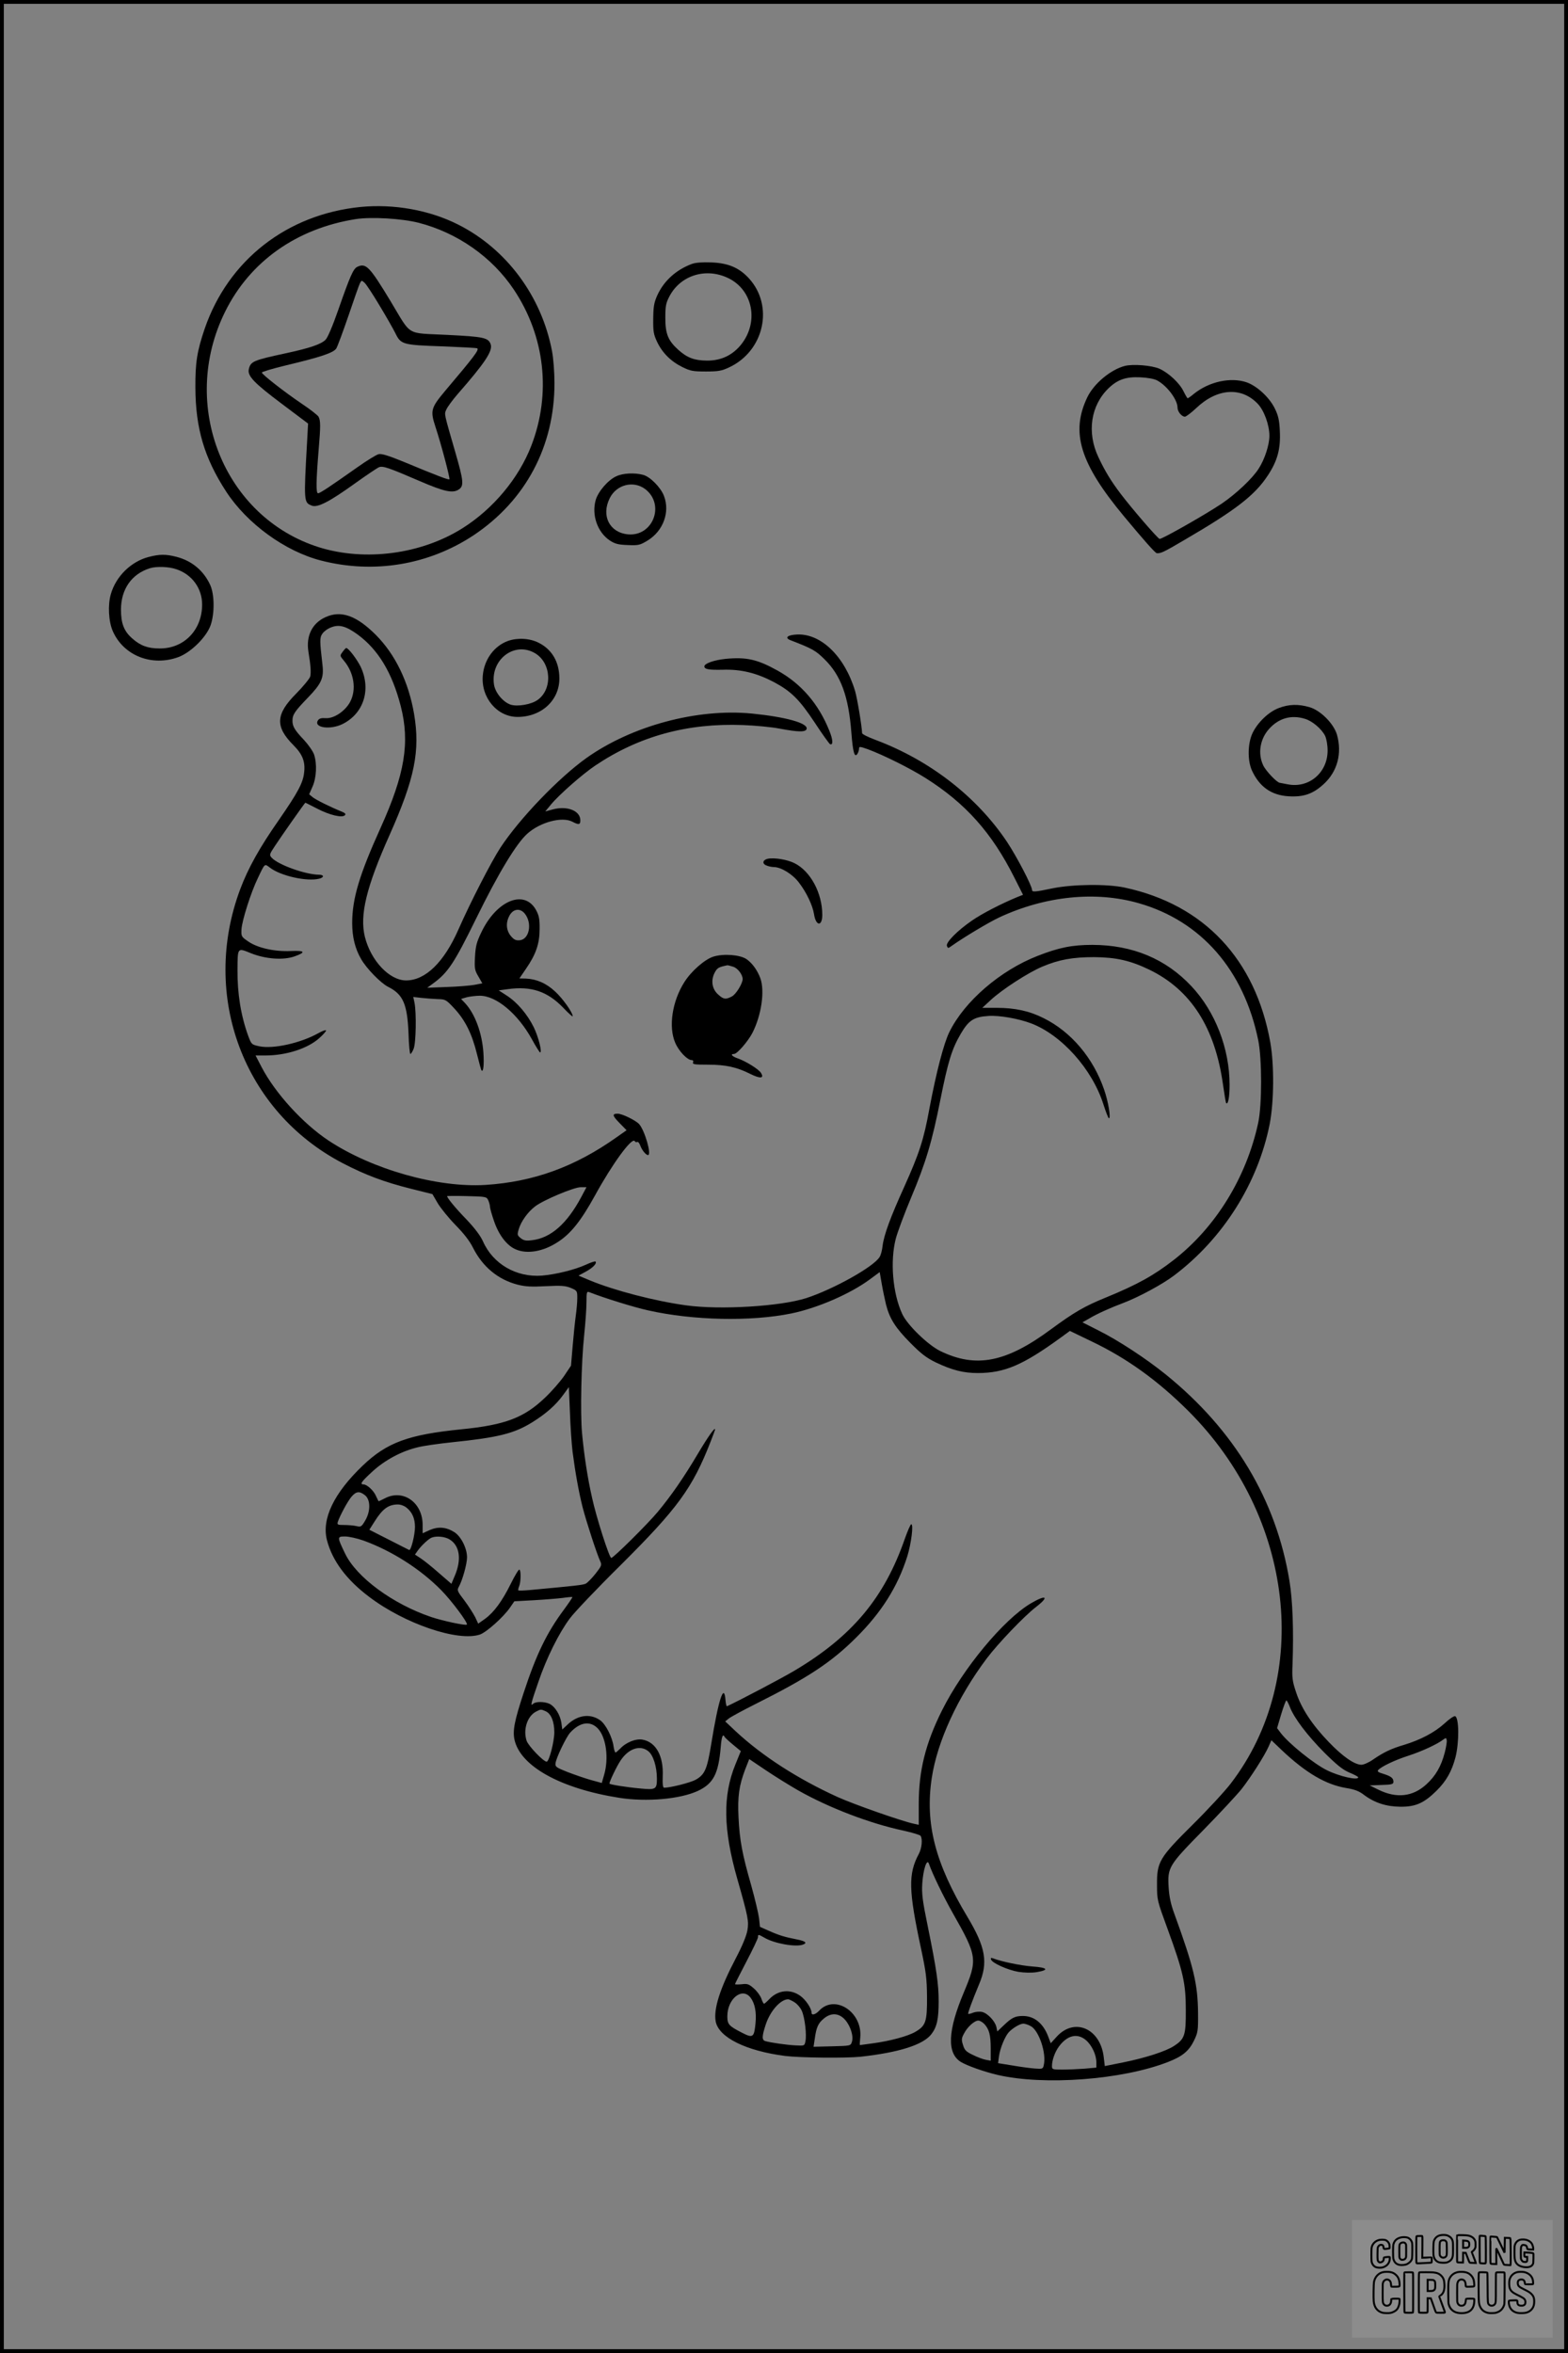 <?xml version="1.0" encoding="UTF-8"?>
<svg xmlns="http://www.w3.org/2000/svg" version="1.0" width="1024pt" height="1536pt" viewBox="0 0 1024 1536" preserveAspectRatio="xMidYMid meet">
  <rect x="0" y="0" width="1024" height="1536" fill="#808080" stroke="none"/>
  <g transform="translate(0.00 0.00) scale(1)">
    <g transform="translate(0,1536) scale(0.1,-0.1)" fill="#000000" stroke="none">
      <path d="M2355 14009 c-481 -48 -864 -347 -1018 -794 -50 -147 -62 -221 -61 -385 1 -265 58 -459 201 -679 136 -209 385 -390 619 -450 345 -89 704 -29 997 165 340 227 528 581 528 992 0 73 -7 163 -16 210 -68 358 -297 667 -613 826 -188 95 -420 136 -637 115z m378 -103 c254 -65 481 -224 623 -437 203 -304 245 -679 114 -1018 -82 -213 -250 -414 -451 -540 -269 -169 -634 -217 -934 -124 -623 195 -917 929 -615 1538 162 328 467 544 855 605 101 15 297 4 408 -24z"></path>
      <path d="M2333 13618 c-26 -13 -46 -58 -124 -281 -37 -106 -69 -181 -83 -195 -29 -29 -101 -54 -259 -88 -214 -46 -230 -53 -242 -104 -10 -44 33 -89 214 -225 l173 -130 -6 -110 c-23 -405 -22 -405 31 -426 38 -14 115 26 282 146 74 53 144 100 156 105 25 10 61 -2 265 -90 162 -70 216 -81 255 -56 36 23 33 55 -21 242 -77 266 -73 248 -59 281 7 16 41 63 76 103 175 200 227 278 214 321 -15 45 -44 51 -287 63 -272 14 -227 -13 -368 221 -137 226 -160 250 -217 223z m146 -253 c43 -71 89 -152 103 -180 36 -74 47 -77 307 -86 123 -5 226 -10 228 -13 12 -11 -20 -53 -212 -280 -91 -109 -96 -127 -61 -233 38 -115 96 -336 91 -342 -5 -5 -77 22 -298 114 -103 42 -146 55 -165 50 -15 -4 -79 -43 -142 -88 -173 -122 -240 -167 -253 -167 -14 0 -13 78 4 285 13 154 13 189 -1 215 -5 9 -53 47 -107 83 -114 77 -263 193 -263 205 0 5 71 26 158 47 230 55 309 82 328 110 8 13 44 110 80 215 36 106 69 201 75 212 10 19 11 19 30 2 11 -10 55 -77 98 -149z"></path>
      <path d="M4518 13637 c-104 -39 -183 -111 -226 -206 -21 -47 -25 -72 -26 -151 -1 -83 2 -102 25 -151 34 -72 90 -128 165 -165 53 -26 69 -29 154 -29 82 0 103 4 152 27 229 107 294 402 128 582 -64 69 -135 99 -245 103 -59 2 -103 -1 -127 -10z m239 -93 c160 -78 200 -285 84 -432 -57 -71 -132 -107 -226 -106 -82 1 -128 19 -186 71 -66 60 -84 103 -84 208 0 78 4 97 27 141 73 138 239 189 385 118z"></path>
      <path d="M7345 12971 c-92 -24 -201 -115 -244 -204 -110 -229 -49 -431 239 -777 128 -154 204 -240 214 -241 25 -3 45 6 184 88 333 194 458 291 542 420 63 95 84 174 78 290 -3 69 -10 100 -32 145 -35 73 -118 150 -187 173 -103 34 -242 4 -341 -75 -20 -17 -39 -30 -42 -30 -2 0 -14 20 -26 44 -26 55 -97 121 -158 149 -51 22 -174 32 -227 18z m211 -94 c65 -34 134 -126 134 -178 0 -26 27 -59 48 -59 8 0 41 25 73 55 136 130 294 142 402 30 42 -43 77 -139 77 -210 0 -59 -31 -154 -70 -214 -40 -64 -149 -166 -242 -229 -104 -70 -391 -233 -405 -230 -13 3 -182 199 -254 294 -63 83 -102 147 -145 238 -78 163 -51 340 67 453 59 56 113 74 204 70 48 -2 92 -10 111 -20z"></path>
      <path d="M4025 12251 c-54 -24 -119 -100 -135 -156 -27 -98 12 -209 92 -263 34 -22 55 -28 117 -30 71 -3 80 -1 131 30 101 62 147 185 106 291 -21 55 -89 124 -135 137 -55 15 -132 12 -176 -9z m189 -84 c131 -101 50 -311 -114 -295 -120 12 -175 122 -118 236 44 89 155 117 232 59z"></path>
      <path d="M970 11724 c-115 -30 -213 -127 -246 -242 -21 -71 -15 -180 13 -243 71 -160 256 -232 429 -168 82 31 183 131 210 209 26 77 25 199 -3 261 -43 94 -120 158 -220 184 -70 18 -111 18 -183 -1z m182 -80 c102 -34 168 -125 168 -230 0 -167 -119 -289 -279 -287 -75 0 -124 18 -177 65 -54 47 -74 98 -74 188 0 134 70 234 190 271 43 13 124 10 172 -7z"></path>
      <path d="M2125 11331 c-86 -39 -127 -122 -111 -224 15 -90 18 -137 12 -163 -4 -14 -45 -64 -91 -111 -135 -135 -140 -216 -18 -338 59 -59 78 -108 69 -179 -7 -67 -42 -131 -163 -306 -128 -183 -202 -316 -254 -454 -261 -696 22 -1453 671 -1790 146 -76 269 -122 440 -165 l144 -36 35 -60 c20 -33 72 -97 116 -142 54 -55 93 -105 114 -148 63 -125 164 -208 291 -241 52 -13 90 -15 185 -10 101 5 126 3 162 -11 42 -18 43 -19 43 -68 0 -27 -5 -79 -10 -115 -5 -36 -14 -123 -20 -195 l-11 -130 -45 -67 c-25 -36 -81 -101 -126 -143 -136 -130 -260 -177 -543 -205 -349 -35 -488 -86 -647 -238 -188 -180 -268 -347 -233 -485 35 -135 127 -259 276 -371 232 -176 580 -294 723 -246 42 14 153 113 196 175 l29 42 128 7 c70 4 155 11 188 15 33 5 61 7 63 6 2 -2 -24 -40 -57 -85 -110 -148 -179 -290 -261 -540 -60 -182 -73 -247 -60 -307 39 -174 303 -319 685 -379 180 -28 397 -8 512 45 102 48 135 111 150 288 5 65 14 89 25 65 2 -4 26 -27 54 -50 l52 -43 -35 -86 c-84 -205 -80 -426 12 -748 72 -252 76 -277 66 -336 -6 -35 -33 -101 -75 -181 -104 -198 -147 -332 -132 -414 20 -104 198 -192 454 -225 99 -12 395 -15 492 -5 253 28 410 78 463 148 36 47 47 99 47 213 0 113 -13 205 -71 490 -35 169 -40 213 -36 280 6 90 30 165 43 130 23 -67 94 -213 156 -323 161 -283 163 -302 72 -519 -105 -249 -111 -396 -19 -453 39 -24 154 -65 241 -85 303 -70 811 -32 1110 84 96 37 138 72 171 139 26 54 28 64 27 182 -2 190 -28 298 -154 645 -24 64 -34 113 -38 173 -8 133 -1 144 228 377 108 110 219 230 248 266 61 78 149 216 176 276 l19 43 68 -65 c158 -149 288 -225 421 -247 55 -9 84 -20 116 -45 70 -52 145 -76 237 -77 100 -1 155 24 236 104 64 63 100 127 124 218 25 97 24 259 -2 269 -7 3 -38 -18 -69 -47 -65 -59 -156 -107 -264 -140 -85 -25 -133 -48 -203 -96 -27 -19 -61 -34 -76 -34 -45 0 -123 54 -213 148 -110 114 -180 221 -214 326 -24 71 -27 94 -23 181 8 217 1 419 -20 545 -87 531 -360 985 -807 1347 -130 105 -310 223 -442 289 l-103 52 44 25 c50 30 136 69 224 102 100 38 252 120 328 177 321 241 550 603 627 991 28 146 30 384 4 532 -97 543 -433 900 -951 1011 -117 25 -339 22 -472 -5 -114 -24 -133 -25 -133 -11 0 27 -99 217 -164 315 -197 294 -503 532 -858 665 -49 18 -88 38 -88 44 -1 42 -32 231 -46 276 -68 226 -223 376 -380 368 -61 -3 -82 -21 -42 -37 145 -56 164 -67 223 -125 107 -105 157 -243 175 -479 10 -129 21 -167 40 -137 5 8 10 23 10 32 0 16 4 16 58 -3 102 -38 275 -124 375 -187 262 -165 434 -357 582 -652 l56 -111 -38 -15 c-106 -44 -230 -108 -295 -153 -96 -66 -173 -144 -164 -166 6 -16 8 -16 29 -1 80 57 244 155 312 187 300 140 630 174 912 93 407 -116 686 -436 780 -894 25 -122 25 -423 0 -539 -77 -357 -277 -682 -552 -896 -130 -101 -238 -161 -443 -245 -140 -57 -207 -96 -358 -207 -293 -217 -490 -256 -724 -142 -81 40 -216 171 -248 242 -62 133 -80 344 -42 491 11 42 56 163 100 268 96 228 137 365 191 638 50 250 75 332 133 431 52 89 86 111 181 117 71 5 195 -17 278 -48 199 -75 400 -299 473 -529 16 -50 32 -91 36 -91 14 0 -4 108 -31 186 -71 208 -216 379 -396 468 -93 47 -188 67 -305 67 l-95 0 54 50 c74 69 247 181 338 219 109 46 199 62 338 62 143 -1 237 -22 361 -82 271 -131 429 -378 481 -750 9 -63 18 -117 20 -120 13 -15 23 37 23 118 0 236 -93 478 -249 644 -168 179 -384 269 -646 270 -132 0 -219 -17 -359 -72 -244 -95 -478 -297 -576 -497 -37 -75 -85 -261 -130 -498 -37 -205 -67 -295 -165 -513 -89 -196 -132 -312 -141 -384 -3 -29 -12 -63 -20 -74 -39 -64 -303 -211 -479 -268 -169 -54 -563 -78 -785 -47 -204 28 -469 97 -628 163 l-74 31 48 26 c46 25 74 54 63 66 -3 3 -31 -6 -61 -20 -74 -34 -197 -64 -288 -72 -168 -13 -321 76 -386 224 -17 37 -53 85 -107 142 -72 74 -127 141 -127 153 0 1 58 2 129 0 126 -3 129 -4 140 -28 6 -14 11 -33 11 -42 0 -9 12 -52 27 -95 31 -90 84 -159 142 -183 74 -32 178 -14 272 47 85 54 152 137 244 304 114 208 242 383 260 356 3 -6 11 -9 16 -6 5 4 14 -6 20 -22 11 -31 37 -63 51 -63 25 0 -21 160 -58 202 -23 25 -111 68 -140 68 -38 0 -35 -13 12 -61 l46 -47 -64 -45 c-273 -194 -544 -292 -858 -312 -314 -19 -739 101 -1025 290 -167 111 -347 308 -436 478 l-40 77 64 0 c137 0 279 46 354 115 27 24 45 46 42 49 -3 4 -26 -5 -51 -19 -115 -64 -293 -104 -384 -85 -51 11 -52 12 -73 68 -48 132 -71 276 -70 429 1 150 -2 147 89 110 96 -38 211 -46 284 -20 76 27 68 39 -24 35 -105 -5 -215 19 -277 61 -47 32 -48 34 -46 80 3 57 62 243 107 335 47 99 43 95 79 68 70 -54 242 -92 321 -72 34 8 33 26 -1 26 -89 1 -267 65 -309 111 -16 18 -15 22 21 76 44 67 196 283 199 283 2 0 37 -18 78 -39 81 -42 162 -61 180 -43 8 8 3 14 -18 23 -79 32 -171 78 -192 95 l-23 19 22 50 c26 59 30 149 10 210 -8 22 -38 65 -66 95 -60 63 -75 88 -75 125 0 40 15 62 100 150 89 92 106 129 96 214 -18 157 -19 178 -1 204 9 14 34 33 56 41 53 22 99 9 176 -47 134 -99 224 -249 280 -466 61 -238 27 -444 -131 -794 -139 -307 -186 -463 -186 -623 0 -90 19 -167 58 -234 35 -62 129 -158 177 -182 98 -49 125 -113 133 -305 2 -73 8 -133 12 -133 4 0 14 15 21 33 16 36 19 237 6 301 l-8 38 53 -6 c29 -3 77 -7 106 -8 51 -1 55 -3 110 -62 70 -76 114 -163 147 -297 14 -56 27 -105 30 -107 12 -12 17 38 12 116 -9 130 -55 254 -120 324 l-26 27 37 11 c20 5 59 10 86 10 107 0 247 -117 339 -283 26 -48 51 -87 54 -87 15 0 -10 100 -41 164 -42 85 -108 163 -178 208 l-51 33 59 8 c154 21 258 -14 362 -121 34 -36 62 -61 62 -56 0 25 -65 116 -114 161 -59 55 -122 82 -192 85 l-42 1 43 63 c65 94 89 164 89 259 1 64 -4 88 -22 122 -75 141 -259 67 -359 -144 -31 -64 -37 -90 -41 -159 -4 -76 -2 -87 22 -128 l26 -45 -52 -10 c-29 -5 -110 -12 -181 -14 l-127 -5 37 27 c99 72 139 133 283 426 143 292 263 491 335 554 85 75 226 112 293 77 42 -22 52 -20 52 9 0 62 -84 96 -177 72 l-52 -14 37 45 c52 63 205 198 290 255 286 192 602 278 965 264 78 -3 185 -13 237 -23 127 -24 174 -24 178 -1 7 37 -137 77 -357 99 -358 35 -785 -80 -1081 -290 -181 -129 -437 -395 -563 -587 -58 -89 -195 -355 -272 -530 -95 -217 -217 -335 -343 -335 -109 0 -230 129 -269 284 -35 142 9 325 161 665 165 370 201 550 160 792 -36 208 -122 386 -249 514 -127 127 -228 163 -330 116z m1303 -1936 c49 -62 29 -167 -34 -173 -25 -2 -37 3 -58 28 -32 39 -34 91 -6 138 25 41 69 44 98 7z m368 -1849 c-93 -174 -199 -268 -322 -282 -40 -5 -54 -2 -74 14 -22 18 -23 22 -12 59 15 50 60 113 107 148 53 41 253 125 297 125 l38 0 -34 -64z m1990 -701 c24 -94 62 -153 159 -251 71 -72 106 -98 165 -127 109 -52 183 -70 275 -70 176 0 296 52 546 234 l56 41 145 -70 c228 -109 429 -254 628 -452 691 -689 811 -1736 278 -2432 -39 -51 -151 -172 -248 -268 -220 -218 -235 -244 -234 -395 0 -98 2 -104 68 -284 103 -282 120 -357 120 -531 1 -165 -7 -190 -76 -235 -52 -35 -189 -79 -333 -108 l-120 -24 -7 59 c-22 186 -190 260 -306 134 l-40 -44 -17 45 c-33 86 -91 133 -165 133 -51 0 -73 -11 -126 -62 l-41 -39 -6 29 c-8 37 -56 89 -92 98 -16 4 -42 2 -59 -4 -16 -7 -31 -10 -33 -8 -4 4 25 82 71 193 60 142 43 241 -75 438 -212 352 -279 612 -234 909 36 238 169 527 359 780 73 97 246 278 322 336 89 69 67 83 -35 23 -178 -106 -442 -424 -579 -698 -108 -216 -152 -394 -152 -610 l0 -137 -32 7 c-74 15 -391 126 -497 174 -260 118 -493 268 -667 430 l-68 64 25 20 c13 10 92 53 174 94 343 172 493 271 656 433 165 164 271 331 334 530 26 84 42 210 26 210 -5 0 -23 -42 -41 -92 -134 -388 -345 -640 -722 -864 -81 -48 -346 -188 -440 -232 -4 -2 -8 16 -10 39 -9 119 -46 5 -93 -284 -27 -167 -42 -201 -102 -235 -35 -19 -165 -52 -206 -52 -8 0 -11 23 -9 75 6 132 -44 223 -132 239 -43 8 -108 -18 -145 -58 -14 -14 -28 -26 -31 -26 -4 0 -10 18 -13 39 -8 61 -51 145 -87 171 -66 47 -150 35 -217 -31 l-31 -29 -6 44 c-8 52 -41 105 -76 123 -32 16 -92 17 -108 1 -20 -20 -15 2 34 143 53 156 134 319 206 415 28 38 175 193 328 344 376 374 472 505 591 810 16 41 29 76 29 78 0 19 -44 -43 -112 -157 -93 -157 -175 -275 -263 -381 -66 -79 -289 -300 -303 -300 -13 0 -99 269 -126 395 -29 128 -52 279 -65 420 -12 130 -5 463 14 640 8 77 15 173 15 214 0 66 2 72 18 66 97 -38 293 -99 385 -119 293 -66 672 -74 935 -20 170 35 383 127 512 222 l65 48 13 -75 c7 -41 20 -102 28 -136z m-2047 -960 c18 -139 40 -261 66 -365 25 -96 92 -302 115 -352 11 -24 9 -30 -31 -81 -24 -30 -53 -60 -64 -65 -19 -9 -69 -14 -358 -41 -43 -4 -79 -5 -82 -3 -2 2 0 15 6 29 11 30 12 100 1 107 -4 3 -30 -39 -56 -92 -57 -115 -110 -187 -169 -230 l-44 -31 -20 43 c-12 23 -43 72 -70 108 -47 61 -49 67 -37 89 24 42 54 150 54 193 0 60 -40 138 -84 165 -53 33 -104 37 -160 13 l-46 -21 0 55 c0 145 -126 235 -245 174 -22 -11 -40 -20 -42 -20 -1 0 -9 15 -17 33 -14 35 -59 77 -82 77 -27 0 -13 19 59 85 81 74 190 133 298 158 36 9 135 23 220 32 302 31 406 57 524 130 90 56 154 112 202 178 l38 52 7 -165 c3 -91 11 -205 17 -255z m-1355 -286 c36 -29 37 -104 1 -165 -24 -41 -28 -43 -58 -36 -17 4 -53 7 -79 7 -43 0 -47 2 -42 20 13 39 63 133 89 164 31 36 52 39 89 10z m270 -80 c38 -30 56 -71 56 -127 0 -51 -26 -156 -38 -150 -4 2 -64 32 -134 68 l-126 64 35 55 c51 81 89 109 149 110 17 1 43 -8 58 -20z m-282 -215 c186 -67 373 -186 509 -324 69 -70 177 -215 168 -225 -8 -8 -157 24 -232 49 -252 85 -490 260 -564 416 -52 108 -52 110 1 110 25 0 78 -12 118 -26z m564 7 c67 -41 80 -132 33 -240 l-21 -50 -82 71 c-44 39 -98 82 -118 95 l-38 25 19 27 c24 33 71 77 91 84 32 12 86 6 116 -12z m5488 -1095 c28 -72 113 -184 225 -297 82 -81 119 -111 163 -130 32 -13 58 -27 58 -31 0 -22 -123 6 -204 46 -84 41 -249 174 -301 242 l-25 33 27 91 c15 49 30 90 34 90 3 0 14 -20 23 -44z m-4860 -27 c35 -16 56 -67 56 -137 0 -61 -34 -192 -50 -192 -21 0 -120 103 -131 137 -24 73 5 161 62 190 30 16 32 16 63 2z m341 -113 c54 -58 72 -195 40 -303 l-15 -52 -73 20 c-39 11 -108 35 -152 52 -73 29 -80 34 -77 57 4 35 69 170 95 199 64 70 132 80 182 27z m5530 -157 c-23 -89 -60 -153 -121 -208 -88 -80 -194 -92 -312 -34 l-57 28 78 3 c67 2 77 5 77 21 0 24 -16 36 -67 52 -31 9 -40 15 -33 24 19 22 107 65 198 94 89 29 188 75 227 105 18 13 20 13 23 -4 2 -10 -4 -46 -13 -81z m-5202 10 c33 -25 57 -102 57 -180 0 -69 -7 -74 -108 -64 -90 8 -202 26 -202 32 0 14 48 114 73 151 52 78 127 103 180 61z m979 -256 c203 -115 471 -217 688 -263 58 -13 108 -28 112 -34 14 -21 8 -81 -11 -117 -71 -132 -68 -239 15 -624 31 -147 37 -189 38 -310 1 -163 -8 -189 -77 -229 -48 -28 -166 -60 -280 -75 -43 -6 -80 -11 -81 -11 -2 0 -1 22 2 49 16 166 -165 285 -268 176 -24 -26 -50 -33 -50 -14 0 28 -37 84 -73 110 -65 47 -145 39 -202 -20 -16 -17 -32 -31 -35 -31 -4 0 -12 15 -18 34 -7 19 -29 49 -49 66 -32 28 -42 32 -80 27 -23 -2 -43 -2 -43 1 0 3 34 69 75 148 41 78 75 150 75 158 0 20 2 20 42 -3 64 -38 205 -63 252 -45 30 11 16 23 -41 34 -78 15 -117 27 -184 57 l-56 25 -6 56 c-4 31 -27 128 -51 214 -59 205 -76 296 -83 445 -7 136 4 209 44 314 l26 66 110 -74 c61 -41 155 -99 209 -130z m-310 -1354 c28 -37 39 -95 32 -166 -9 -94 -17 -99 -89 -62 -86 44 -95 55 -95 107 0 115 98 193 152 121z m286 -29 c19 -12 40 -37 49 -58 19 -44 32 -155 23 -197 -6 -30 -6 -30 -65 -27 -59 3 -163 18 -197 28 -23 7 -23 30 3 109 29 87 94 161 144 164 6 1 25 -8 43 -19z m331 -115 c36 -41 57 -109 44 -145 -8 -25 -10 -25 -129 -28 l-121 -3 8 53 c10 73 22 101 59 131 47 40 99 37 139 -8z m909 -27 c32 -35 42 -72 42 -160 l0 -80 -32 6 c-18 3 -57 18 -85 32 -44 21 -54 31 -64 65 -11 34 -10 44 7 75 22 43 68 84 93 84 10 0 27 -10 39 -22z m303 -14 c54 -28 105 -180 85 -257 -5 -22 -9 -24 -58 -20 -29 2 -95 11 -147 20 l-93 15 6 45 c7 51 38 128 64 157 24 26 73 56 95 56 10 0 32 -7 48 -16z m360 -91 c39 -33 68 -95 69 -144 l0 -36 -77 -7 c-42 -3 -107 -6 -145 -6 -64 0 -68 1 -68 23 0 38 19 92 45 127 54 74 120 90 176 43z"></path>
      <path d="M6472 2569 c6 -23 109 -69 179 -81 40 -6 85 -7 118 -2 85 14 74 30 -26 37 -78 6 -203 32 -257 53 -14 5 -18 3 -14 -7z"></path>
      <path d="M3317 11176 c-90 -33 -155 -121 -164 -225 -13 -144 93 -271 227 -271 157 0 275 110 273 254 -1 106 -49 187 -135 230 -59 30 -138 34 -201 12z m177 -80 c107 -63 116 -235 17 -305 -41 -30 -132 -45 -176 -31 -50 17 -101 78 -109 132 -24 163 134 283 268 204z"></path>
      <path d="M2237 11104 c-18 -24 -18 -25 9 -57 66 -78 83 -188 41 -268 -32 -61 -107 -111 -160 -107 -30 2 -42 -2 -51 -15 -29 -48 82 -63 162 -23 137 69 186 223 119 370 -23 49 -81 126 -96 126 -3 0 -14 -12 -24 -26z"></path>
      <path d="M4738 11059 c-75 -8 -138 -30 -138 -49 0 -19 29 -24 120 -22 119 4 220 -21 333 -80 114 -61 167 -113 269 -267 49 -75 94 -137 99 -139 21 -8 19 30 -5 88 -70 175 -183 306 -337 392 -133 74 -204 90 -341 77z"></path>
      <path d="M8351 10738 c-66 -25 -137 -93 -171 -163 -32 -67 -34 -179 -4 -245 49 -106 126 -161 239 -168 98 -6 159 15 229 79 90 82 122 201 87 324 -22 72 -107 158 -180 179 -73 21 -134 19 -200 -6z m170 -70 c49 -14 111 -67 133 -112 9 -20 16 -59 16 -96 0 -144 -122 -247 -260 -220 -25 5 -48 9 -52 10 -19 1 -93 79 -109 115 -36 77 -20 172 39 237 63 70 144 93 233 66z"></path>
      <path d="M5013 9754 c-33 -8 -37 -33 -7 -44 14 -6 35 -10 47 -10 48 0 124 -47 165 -102 50 -65 89 -149 98 -205 12 -80 54 -83 54 -5 0 142 -77 285 -181 337 -47 24 -133 38 -176 29z"></path>
      <path d="M4658 9115 c-56 -18 -143 -94 -188 -165 -80 -125 -106 -293 -60 -398 23 -54 79 -112 106 -112 10 0 14 -6 10 -15 -5 -13 10 -15 97 -15 117 0 189 -16 278 -61 65 -32 92 -29 68 8 -14 23 -97 75 -151 94 -38 13 -51 29 -24 29 20 0 91 82 120 138 59 116 81 272 52 355 -19 52 -53 100 -91 126 -43 29 -151 37 -217 16z m131 -66 c30 -10 61 -52 61 -80 0 -29 -44 -101 -71 -114 -40 -21 -54 -19 -89 13 -40 35 -49 92 -23 142 17 32 25 37 84 49 3 0 20 -4 38 -10z"></path>
    </g>
  </g>
  <rect x="0.0" y="0.0" width="1024.0" height="1536.0" fill="none" stroke="black" stroke-width="5"></rect>
  <g transform="translate(882.93 1449.20) scale(0.128)" opacity="1.0">
    <rect x="0" y="0" width="1024.0" height="600.0" fill="white" fill-opacity="0.1"></rect>
    <g transform="translate(0,650) scale(0.1,-0.1)" stroke="none">
      <path fill="none" stroke="#000000" stroke-width="100" d="M4491 5720 c-164 -43 -269 -147 -319 -315 -19 -65 -29 -577 -13 -693 25 -190 116 -310 276 -367 63 -23 284 -32 370 -16 122 22 249 110 294 205 51 104 56 150 56 496 0 341 -4 385 -48 478 -46 100 -156 184 -282 217 -83 21 -241 19 -334 -5z m270 -273 c19 -12 43 -40 54 -62 18 -37 20 -64 23 -320 5 -339 -1 -384 -56 -436 -87 -82 -235 -56 -289 51 -22 43 -23 53 -23 335 0 314 7 370 52 412 34 32 66 42 139 42 53 1 73 -4 100 -22z"></path>
      <path fill="none" stroke="#000000" stroke-width="100" d="M5367 5723 c-4 -3 -7 -311 -7 -683 0 -618 1 -679 17 -691 12 -10 51 -14 152 -14 l136 0 3 248 2 248 67 -3 67 -3 34 -85 c18 -47 58 -152 89 -235 30 -82 63 -158 73 -168 14 -15 40 -19 165 -24 l148 -6 -5 34 c-4 19 -49 143 -102 276 -53 133 -96 246 -96 251 0 6 15 19 33 31 53 33 104 92 134 156 27 57 28 67 27 195 0 115 -4 144 -23 193 -31 80 -76 135 -148 183 -83 56 -166 82 -303 94 -129 11 -453 14 -463 3z m541 -300 c55 -27 77 -73 77 -163 0 -61 -4 -82 -23 -111 -34 -55 -73 -69 -191 -69 l-101 0 0 187 0 186 101 -6 c66 -4 114 -12 137 -24z"></path>
      <path fill="none" stroke="#000000" stroke-width="100" d="M6514 5685 c-4 -9 -5 -320 -2 -690 3 -511 7 -678 16 -687 19 -19 273 -30 291 -13 11 11 13 126 12 675 -1 364 -6 672 -11 685 -11 28 -27 31 -187 40 -99 6 -114 5 -119 -10z"></path>
      <path fill="none" stroke="#000000" stroke-width="100" d="M3355 5683 c-27 -3 -55 -9 -62 -15 -10 -8 -13 -150 -13 -683 0 -592 2 -674 15 -685 12 -10 52 -11 173 -6 362 15 578 29 590 38 8 7 12 46 12 129 0 108 -2 119 -20 129 -11 6 -24 9 -28 7 -4 -3 -103 -8 -221 -12 l-214 -7 5 545 c4 384 2 549 -5 556 -11 11 -120 12 -232 4z"></path>
      <path fill="none" stroke="#000000" stroke-width="100" d="M7067 5654 c-4 -4 -7 -310 -7 -680 0 -625 1 -673 18 -692 15 -18 31 -21 152 -24 l134 -3 -3 400 c-2 277 1 397 8 390 11 -11 153 -311 251 -530 96 -215 128 -281 142 -292 7 -6 82 -14 165 -17 l153 -7 11 28 c14 34 3 1333 -11 1347 -5 5 -70 11 -144 14 l-136 5 -1 -54 c-1 -30 -5 -200 -8 -379 l-6 -325 -73 150 c-40 83 -123 256 -184 385 -61 129 -117 242 -125 252 -11 12 -40 18 -121 22 -59 4 -130 9 -157 12 -28 3 -54 2 -58 -2z"></path>
      <path fill="none" stroke="#000000" stroke-width="100" d="M2507 5614 c-220 -49 -342 -159 -394 -357 -24 -91 -24 -641 0 -740 57 -233 232 -339 510 -310 56 6 127 21 158 33 76 29 187 114 226 174 64 95 67 114 71 505 2 232 -1 371 -8 404 -27 126 -116 235 -228 278 -74 29 -236 35 -335 13z m191 -281 c15 -11 36 -35 47 -54 19 -32 20 -52 20 -349 0 -309 0 -316 -23 -362 -31 -62 -75 -89 -155 -95 -53 -4 -67 -2 -97 19 -19 13 -44 41 -55 63 -19 37 -20 60 -20 350 0 337 2 351 60 405 54 51 169 63 223 23z"></path>
      <path fill="none" stroke="#000000" stroke-width="100" d="M8568 5491 c-133 -43 -219 -134 -262 -280 -13 -45 -16 -107 -16 -343 0 -320 9 -395 60 -506 73 -156 258 -255 506 -269 191 -11 324 47 376 165 19 42 22 70 26 288 4 209 3 242 -11 256 -19 18 -186 38 -347 41 l-105 2 -3 -95 c-1 -52 2 -102 7 -109 6 -10 33 -16 75 -19 l66 -4 0 -105 c0 -98 -1 -105 -26 -130 -23 -23 -31 -25 -99 -21 -64 3 -79 7 -112 34 -21 16 -49 52 -63 80 -25 49 -25 51 -25 324 0 303 6 348 56 402 28 29 32 30 99 26 105 -6 152 -50 167 -158 8 -53 9 -54 48 -62 22 -5 90 -10 150 -11 l110 -2 3 43 c4 52 -30 180 -66 245 -53 99 -179 183 -317 212 -96 20 -226 18 -297 -4z"></path>
      <path fill="none" stroke="#000000" stroke-width="100" d="M1390 5484 c-203 -45 -359 -207 -390 -404 -13 -83 -13 -616 0 -694 20 -123 100 -235 203 -281 98 -45 271 -51 387 -13 211 67 340 238 340 451 0 54 -3 69 -17 74 -24 9 -264 -15 -280 -28 -7 -7 -13 -31 -13 -60 0 -56 -13 -95 -43 -128 -31 -34 -95 -61 -144 -61 -35 0 -48 6 -77 35 -52 52 -58 99 -54 423 3 257 5 280 24 323 42 89 120 132 202 109 53 -14 72 -42 81 -120 11 -90 15 -92 150 -79 62 6 125 15 138 20 25 9 25 10 21 107 -3 82 -9 106 -33 155 -33 68 -97 130 -163 160 -60 27 -235 33 -332 11z"></path>
      <path fill="none" stroke="#000000" stroke-width="100" d="M1600 3845 c-239 -44 -424 -235 -476 -495 -22 -109 -33 -831 -15 -1000 31 -300 174 -492 425 -572 45 -15 100 -21 211 -25 181 -6 263 8 380 66 147 73 214 152 266 311 26 78 32 117 37 219 4 98 2 125 -9 132 -22 14 -393 11 -407 -3 -7 -7 -12 -39 -12 -73 0 -169 -84 -275 -217 -275 -68 0 -110 18 -150 64 -65 73 -68 99 -68 606 0 446 1 456 22 515 78 208 337 201 392 -11 6 -23 13 -75 16 -115 3 -41 10 -78 15 -83 10 -10 289 -10 357 0 63 9 67 18 60 147 -12 210 -62 331 -181 445 -86 82 -165 123 -280 146 -94 19 -261 20 -366 1z"></path>
      <path fill="none" stroke="#000000" stroke-width="100" d="M5376 3840 c-151 -39 -268 -118 -350 -237 -106 -157 -118 -245 -114 -863 4 -463 5 -477 27 -550 33 -106 72 -178 131 -243 123 -135 290 -197 526 -197 326 0 528 127 610 384 34 106 48 339 20 349 -29 12 -386 9 -400 -2 -7 -6 -16 -44 -20 -85 -17 -192 -81 -266 -226 -266 -93 1 -163 55 -197 152 -16 48 -18 92 -18 503 0 437 1 452 22 520 26 81 57 119 121 147 78 35 188 8 237 -56 30 -40 55 -133 55 -206 0 -92 6 -95 157 -92 70 1 161 5 201 8 87 8 88 9 78 158 -12 189 -62 314 -170 422 -76 76 -130 109 -241 144 -102 33 -337 38 -449 10z"></path>
      <path fill="none" stroke="#000000" stroke-width="100" d="M8441 3845 c-204 -45 -357 -196 -406 -402 -24 -99 -17 -331 13 -416 47 -137 141 -225 342 -323 334 -162 396 -203 438 -284 19 -37 23 -57 20 -116 -3 -59 -8 -77 -30 -107 -39 -50 -98 -70 -190 -65 -137 7 -187 57 -188 185 0 95 4 94 -223 86 -106 -3 -198 -10 -204 -16 -17 -13 -17 -107 1 -200 44 -226 196 -375 436 -423 103 -20 339 -15 435 10 199 53 340 189 391 377 21 78 28 222 15 311 -16 115 -56 191 -145 276 -85 81 -145 117 -386 235 -250 122 -298 173 -301 319 -3 109 52 167 164 175 115 8 183 -49 194 -164 3 -32 10 -64 16 -70 10 -14 340 -17 387 -4 24 7 25 9 22 92 -5 150 -54 269 -153 369 -69 70 -189 133 -297 155 -90 18 -265 18 -351 0z"></path>
      <path fill="none" stroke="#000000" stroke-width="100" d="M2710 3833 c-14 -2 -29 -9 -35 -14 -7 -7 -9 -354 -7 -1017 3 -910 5 -1008 20 -1019 20 -16 384 -18 413 -3 19 10 19 32 19 1019 0 923 -1 1010 -16 1022 -13 10 -61 14 -193 16 -97 1 -187 -1 -201 -4z"></path>
      <path fill="none" stroke="#000000" stroke-width="100" d="M3455 3833 c-47 -12 -45 32 -45 -1034 0 -987 0 -1009 19 -1019 12 -6 98 -10 210 -10 159 0 192 3 205 16 14 13 16 61 16 370 l0 355 81 -3 82 -3 88 -245 c49 -135 105 -292 124 -350 20 -58 45 -113 57 -122 18 -16 45 -18 229 -18 184 0 210 2 216 16 7 19 16 -7 -153 448 -74 197 -134 362 -134 366 0 4 23 22 50 40 162 104 228 273 217 560 -8 225 -46 336 -153 450 -104 110 -219 160 -413 179 -101 11 -657 13 -696 4z m721 -409 c64 -48 69 -61 72 -231 4 -176 -7 -223 -59 -267 -43 -36 -89 -46 -216 -46 l-113 0 0 286 0 286 144 -4 c127 -3 148 -5 172 -24z"></path>
      <path fill="none" stroke="#000000" stroke-width="100" d="M6510 3834 c-51 -11 -50 7 -50 -683 1 -672 7 -842 35 -951 45 -175 148 -311 289 -380 117 -58 200 -73 376 -68 124 4 156 9 225 32 108 37 176 79 246 153 61 66 117 169 140 258 9 37 13 248 16 831 4 727 3 782 -13 795 -13 11 -57 14 -204 14 -171 0 -190 -2 -209 -19 -21 -19 -21 -19 -21 -746 0 -782 0 -782 -52 -861 -64 -95 -228 -106 -302 -19 -61 73 -60 64 -66 877 -4 562 -8 745 -17 754 -13 13 -341 23 -393 13z"></path>
    </g>
  </g>
</svg>
